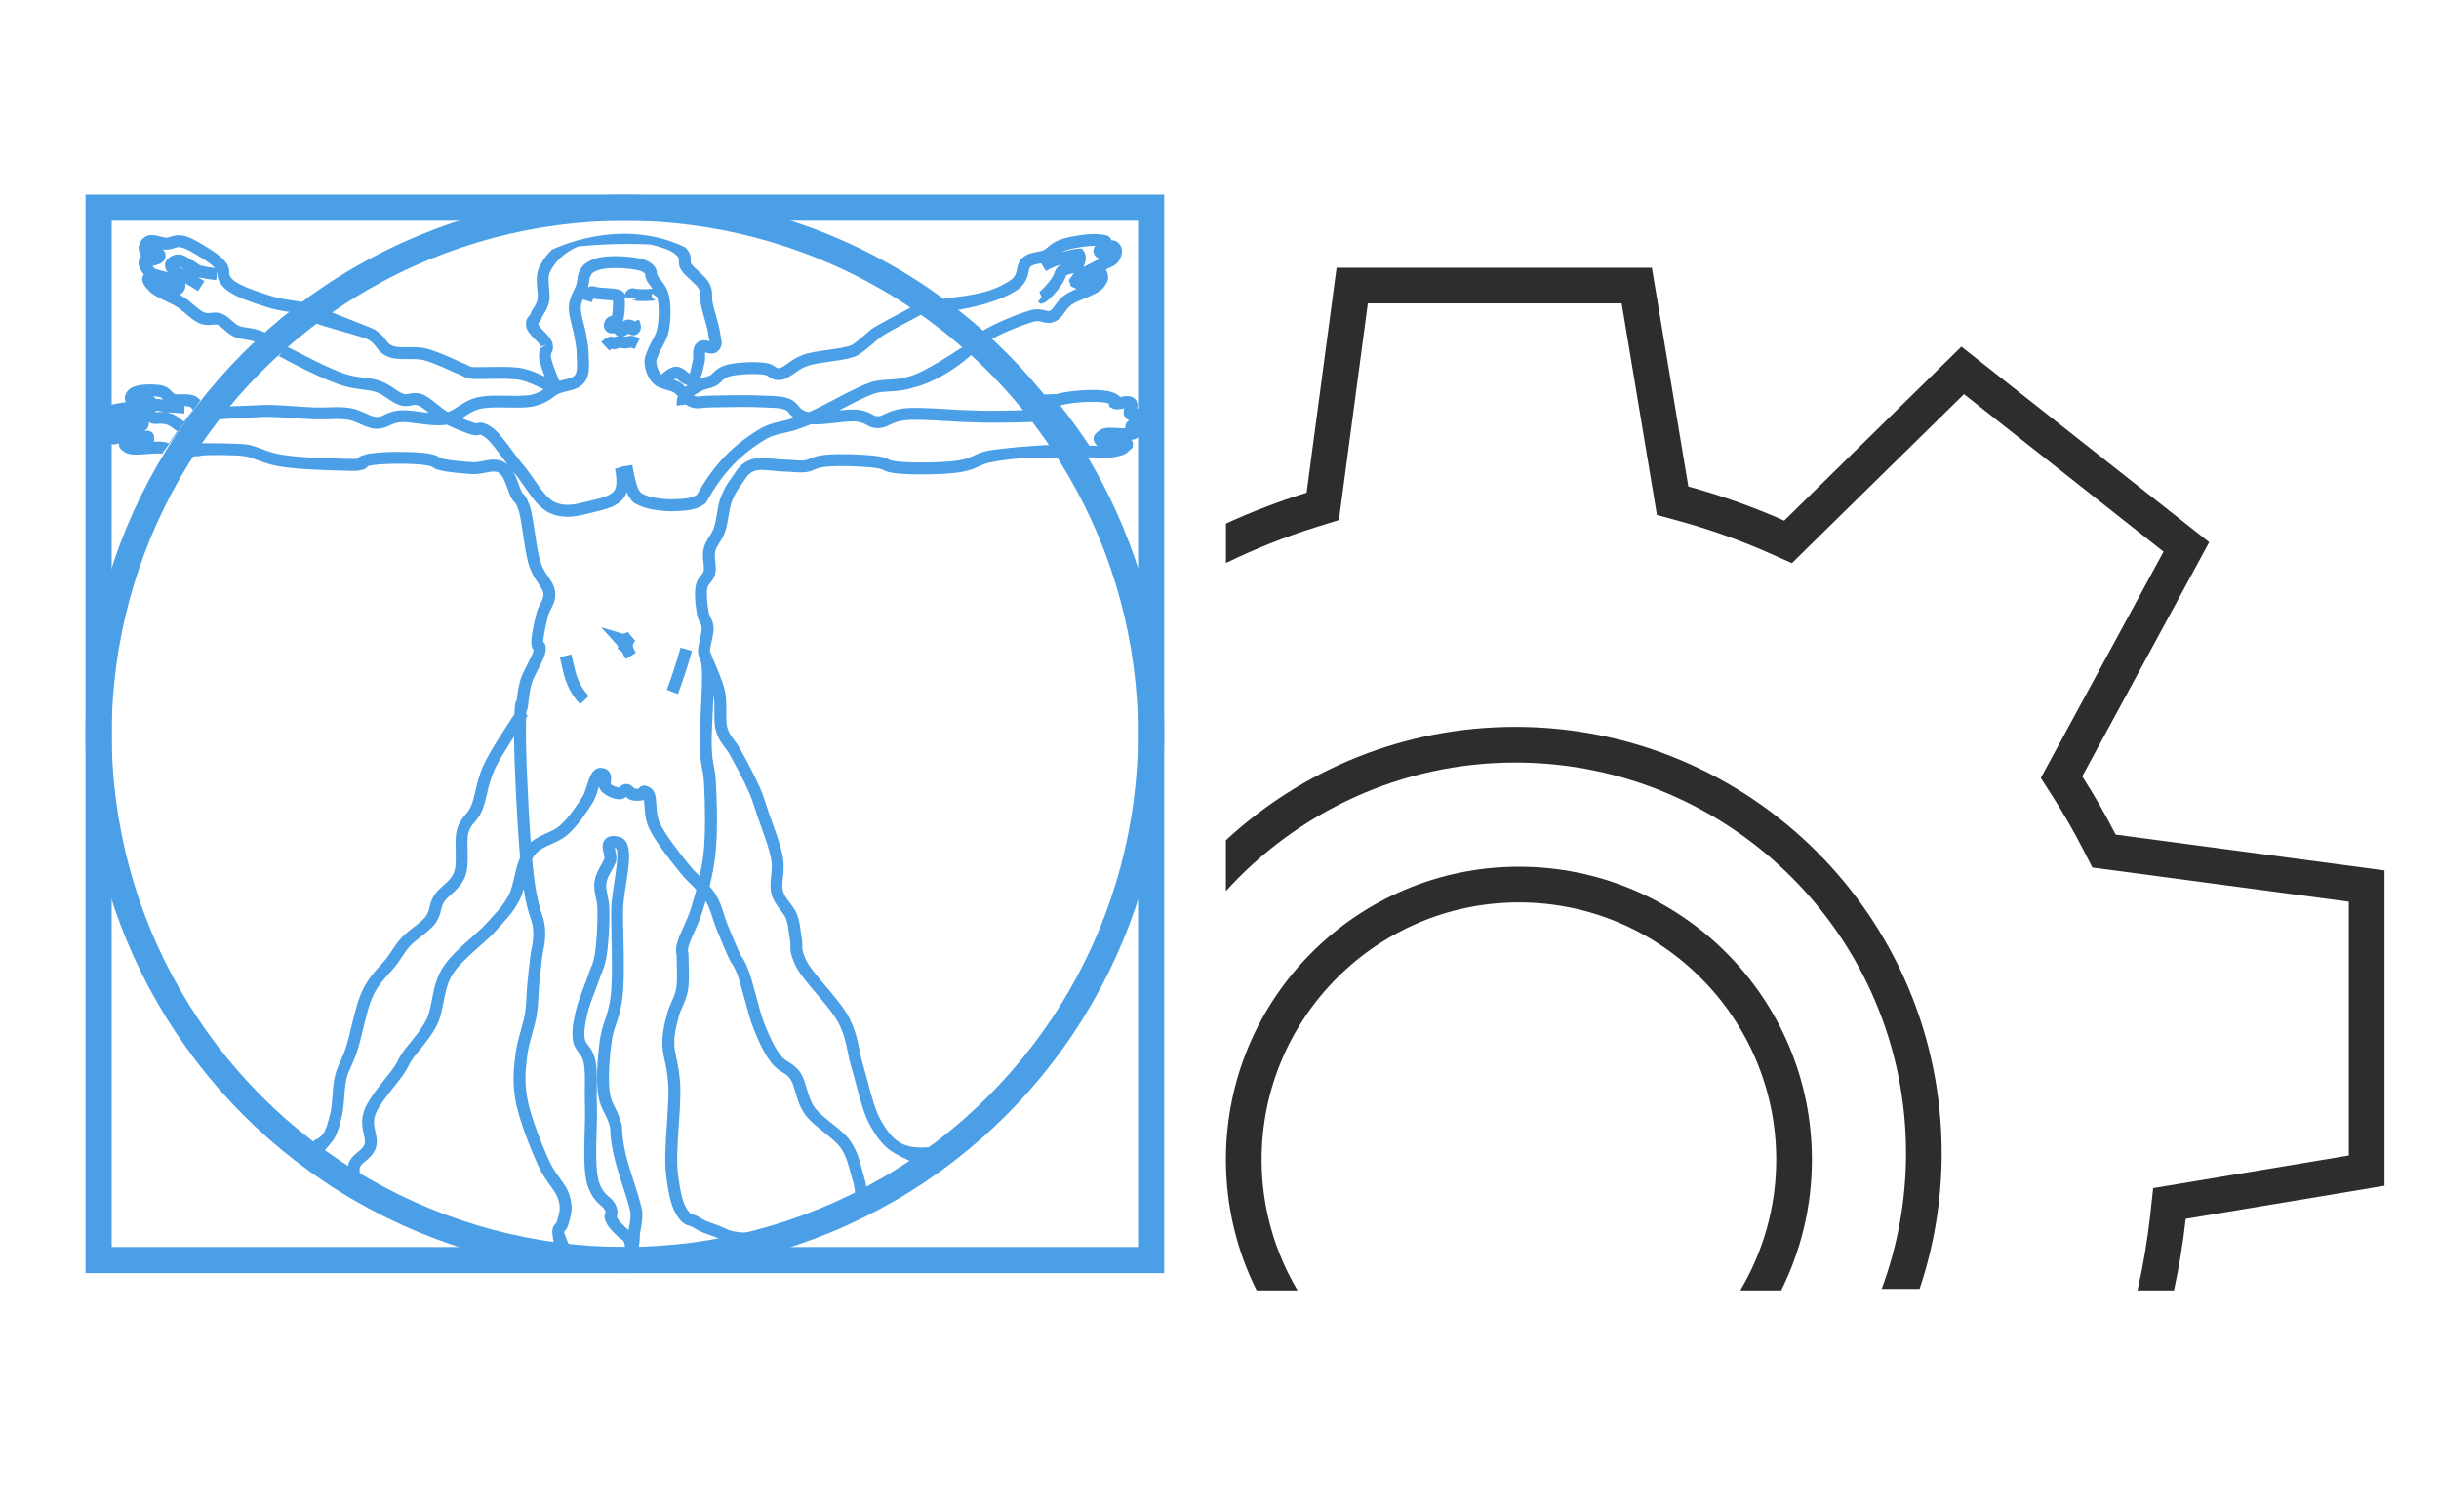 <?xml version="1.0" encoding="utf-8"?>
<!-- Generator: Adobe Illustrator 16.0.2, SVG Export Plug-In . SVG Version: 6.00 Build 0)  -->
<!DOCTYPE svg PUBLIC "-//W3C//DTD SVG 1.1//EN" "http://www.w3.org/Graphics/SVG/1.1/DTD/svg11.dtd">
<svg version="1.1" id="Layer_1" xmlns="http://www.w3.org/2000/svg" xmlns:xlink="http://www.w3.org/1999/xlink" x="0px" y="0px"
	 width="205.083px" height="127.18px" viewBox="0 0 205.083 127.18" enable-background="new 0 0 205.083 127.18"
	 xml:space="preserve">
<g>
	<path fill="#4B9FE7" d="M92.074,21.491c0.103,0.138,0.251,0.227,0.419,0.25c0.022,0.003,0.044,0.005,0.066,0.006
		c-0.241,0.097-0.484,0.196-0.688,0.313c-0.146,0.085-0.325,0.173-0.507,0.263c-0.095,0.046-0.187,0.091-0.276,0.137
		c0.226-0.406,0.273-0.938,0.104-1.245l-0.207-0.309h-0.297c-0.246,0-1.065,0.188-1.335,0.259c-0.03,0.008-0.061,0.016-0.091,0.023
		c0.055-0.026,0.116-0.053,0.186-0.08c0.607-0.229,1.989-0.451,2.651-0.433c-0.069,0.083-0.125,0.182-0.148,0.305
		C91.917,21.157,91.96,21.338,92.074,21.491z M89.271,22.228c-0.268,0.133-0.512,0.354-0.617,0.738
		c-0.131,0.483-1.041,1.445-1.259,1.58l0.188,0.449l-0.309,0.394l0.239,0.166l0.255-0.085c0.428-0.142,1.642-1.474,1.85-2.24
		c0.03-0.109,0.18-0.156,0.525-0.227c0.054-0.011,0.109-0.022,0.164-0.035c-0.079,0.081-0.144,0.168-0.188,0.264l-0.248,0.314
		l0.178,0.538l0.348,0.157c0.045,0.021,0.09,0.04,0.135,0.052c-0.398,0.169-0.785,0.348-1.06,0.553
		c-0.365,0.273-0.589,0.588-0.768,0.842c-0.175,0.247-0.28,0.391-0.422,0.447c-0.103,0.042-0.16,0.034-0.376-0.024
		c-0.259-0.067-0.615-0.16-1.174-0.045c-1.317,0.375-3.377,1.25-4.482,1.978c-0.754-0.653-1.524-1.287-2.319-1.892
		c1.677-0.223,4.257-0.792,5.766-1.881c0.619-0.542,0.73-1.096,0.805-1.462c0.048-0.236,0.071-0.326,0.143-0.386
		c0.184-0.158,0.446-0.205,0.75-0.259c0.049-0.009,0.099-0.019,0.148-0.027l0.405,0.662c0,0,0.322-0.198,0.589-0.313
		C88.731,22.406,89.001,22.311,89.271,22.228z M94.647,35.13c0.09,0.104,0.193,0.169,0.302,0.209
		c-0.121,0.071-0.226,0.174-0.288,0.331c-0.046,0.116-0.062,0.228-0.045,0.338c-0.002,0-0.004,0-0.007,0.001
		c-0.13,0.017-0.343,0-0.573-0.015c-0.661-0.04-1.282-0.08-1.642,0.235l-0.115,0.098c-0.127,0.104-0.302,0.248-0.326,0.504
		c-0.026,0.269,0.126,0.451,0.288,0.646c0.005,0.006,0.01,0.013,0.015,0.019c-0.084-0.002-0.169-0.005-0.251-0.009
		c-0.141-0.004-0.278-0.008-0.413-0.012c-0.763-1.162-1.576-2.286-2.437-3.372c0.021-0.006,0.034-0.014,0.056-0.021
		c1.064-0.312,3.42-0.393,4.017-0.145l0.048,0.271l0.275,0.139c0.271,0.135,0.581,0.074,0.879,0.014
		c0.032-0.006,0.069-0.014,0.107-0.021C94.464,34.553,94.412,34.855,94.647,35.13z M61.25,105.181l3.604-1.028
		c-0.268-0.019-1.284-0.537-1.612-0.521c-0.371,0.017-0.755,0.034-1.02,0l-0.151-0.021c-0.466-0.063-0.641-0.085-1.148-0.335
		c-0.274-0.134-0.584-0.243-0.897-0.354c-0.397-0.14-0.809-0.283-1.095-0.479c-0.296-0.202-0.513-0.265-0.671-0.31
		c-0.155-0.044-0.214-0.061-0.411-0.325c-0.411-0.554-0.635-1.395-0.856-3.216c-0.116-0.957-0.013-2.524,0.087-4.041
		c0.084-1.277,0.165-2.483,0.116-3.334c-0.057-1.007-0.206-1.701-0.325-2.259c-0.102-0.474-0.182-0.848-0.175-1.258
		c0.012-0.831,0.157-1.375,0.324-2.005l0.061-0.229c0.076-0.292,0.193-0.557,0.317-0.837c0.171-0.388,0.348-0.788,0.442-1.301
		c0.118-0.646,0.091-1.52,0.07-2.221c-0.007-0.24-0.014-0.453-0.012-0.617c0.002-0.305-0.026-0.438-0.058-0.541
		c0-0.015,0.003-0.078,0.049-0.32c0.054-0.286,0.244-0.704,0.463-1.188c0.242-0.533,0.517-1.14,0.723-1.81
		c0.087-0.281,0.173-0.573,0.258-0.866c0.275,0.464,0.429,0.929,0.585,1.42c0.096,0.306,0.193,0.609,0.318,0.915l0.075,0.184
		c0.332,0.811,0.708,1.729,0.988,2.317c0.144,0.302,0.223,0.412,0.3,0.521c0.077,0.106,0.149,0.209,0.364,0.732
		c0.179,0.436,0.391,1.225,0.615,2.061c0.262,0.978,0.533,1.986,0.812,2.667c0.505,1.231,0.911,2.09,1.498,2.827
		c0.311,0.387,0.619,0.581,0.892,0.752c0.258,0.162,0.462,0.29,0.67,0.575c0.187,0.261,0.297,0.645,0.425,1.089
		c0.164,0.57,0.351,1.22,0.769,1.83c0.388,0.565,1.02,1.07,1.632,1.559c0.564,0.45,1.147,0.915,1.44,1.362
		c0.458,0.695,0.647,1.435,0.815,2.087c0.06,0.229,0.115,0.442,0.176,0.639c0.095,0.301,0.136,0.56,0.174,0.788
		c0.027,0.164,0.241,1.77,0.283,1.931l0.92-0.473c-0.011-0.06-0.207-1.553-0.217-1.62c-0.044-0.269-0.095-0.571-0.205-0.925
		c-0.057-0.181-0.107-0.379-0.162-0.59c-0.178-0.69-0.399-1.552-0.948-2.387c-0.38-0.579-1.027-1.097-1.653-1.596
		c-0.554-0.44-1.127-0.897-1.43-1.341c-0.326-0.479-0.482-1.02-0.633-1.542c-0.147-0.512-0.286-0.995-0.575-1.396
		c-0.322-0.444-0.655-0.652-0.948-0.838c-0.235-0.146-0.438-0.274-0.642-0.528c-0.513-0.644-0.885-1.435-1.354-2.582
		c-0.255-0.621-0.518-1.601-0.771-2.547c-0.232-0.867-0.452-1.688-0.655-2.183c-0.241-0.585-0.35-0.756-0.476-0.934
		c-0.055-0.076-0.11-0.155-0.211-0.368c-0.268-0.563-0.638-1.469-0.965-2.269l-0.075-0.183c-0.115-0.279-0.202-0.559-0.291-0.837
		c-0.174-0.552-0.354-1.122-0.722-1.715c-0.143-0.229-0.31-0.435-0.485-0.632c0.201-0.817,0.374-1.68,0.481-2.6
		c0.253-2.163,0.088-5.451,0.052-6.089c-0.042-0.751-0.111-1.094-0.178-1.425c-0.068-0.339-0.132-0.659-0.172-1.474
		c-0.037-0.736,0.026-2.003,0.086-3.229c0.021-0.437,0.042-0.864,0.059-1.272c0.074,0.423,0.08,0.896,0.076,1.364
		c-0.005,0.626-0.011,1.219,0.153,1.736c0.19,0.598,0.444,0.934,0.69,1.259c0.147,0.195,0.307,0.405,0.476,0.709
		c0.527,0.947,1.212,2.242,1.555,3.032c0.266,0.614,0.354,0.892,0.517,1.396l0.218,0.666c0.084,0.25,0.191,0.548,0.308,0.869
		c0.335,0.931,0.753,2.087,0.874,2.876c0.074,0.483,0.025,0.92-0.021,1.343c-0.054,0.48-0.108,0.979,0.032,1.492
		c0.151,0.552,0.471,0.973,0.752,1.344c0.193,0.254,0.375,0.493,0.464,0.728c0.148,0.395,0.198,0.781,0.25,1.191
		c0.028,0.228,0.058,0.453,0.103,0.681c0.03,0.155,0.026,0.255,0.021,0.381c-0.014,0.383,0.006,0.743,0.387,1.603
		c0.297,0.667,1.021,1.521,1.787,2.428c0.758,0.894,1.541,1.818,1.899,2.544c0.452,0.913,0.594,1.615,0.743,2.359
		c0.092,0.453,0.187,0.925,0.353,1.469c0.125,0.406,0.247,0.868,0.374,1.347c0.333,1.253,0.678,2.55,1.172,3.41
		c0.64,1.112,1.197,1.856,2.149,2.367c0.554,0.298,2.245,1.171,2.841,1.204l1.701-1.262c-0.013,0.006-1.083-0.749-1.096-0.742
		c-0.228,0.112-0.425,0.212-0.703,0.235c-0.656,0.058-1.585,0.053-2.271-0.316c-0.663-0.355-1.106-0.856-1.755-1.984
		c-0.429-0.746-0.771-2.033-1.072-3.169c-0.13-0.491-0.257-0.965-0.384-1.382c-0.152-0.498-0.242-0.943-0.329-1.375
		c-0.156-0.773-0.317-1.574-0.827-2.604c-0.413-0.835-1.236-1.808-2.032-2.747c-0.688-0.812-1.398-1.65-1.637-2.188
		c-0.317-0.715-0.31-0.92-0.301-1.158c0.005-0.152,0.013-0.342-0.041-0.61c-0.039-0.204-0.065-0.408-0.091-0.613
		c-0.058-0.449-0.116-0.914-0.307-1.42c-0.141-0.368-0.375-0.679-0.603-0.979c-0.249-0.328-0.484-0.639-0.584-1.003
		c-0.091-0.329-0.05-0.695-0.004-1.118c0.052-0.464,0.109-0.988,0.016-1.604c-0.136-0.887-0.572-2.095-0.922-3.063
		c-0.113-0.313-0.218-0.604-0.3-0.848l-0.214-0.654c-0.166-0.517-0.267-0.828-0.551-1.487c-0.357-0.822-1.061-2.151-1.599-3.119
		c-0.199-0.36-0.387-0.608-0.552-0.827c-0.23-0.306-0.396-0.525-0.535-0.958c-0.115-0.366-0.111-0.881-0.106-1.425
		c0.005-0.579,0.01-1.179-0.12-1.748c-0.189-0.833-0.774-2.165-1.064-2.799c-0.052-0.229-0.113-0.374-0.192-0.471
		c0.003-0.001,0.004-0.005,0.005-0.012c-0.01-0.198,0.064-0.53,0.137-0.852c0.095-0.421,0.193-0.855,0.16-1.219
		c-0.034-0.39-0.15-0.619-0.244-0.803c-0.07-0.137-0.125-0.245-0.162-0.446c-0.129-0.697-0.207-1.624-0.106-2.044
		c0.044-0.184,0.116-0.268,0.234-0.406c0.142-0.167,0.319-0.374,0.413-0.733c0.09-0.343,0.051-0.713,0.013-1.071
		c-0.032-0.3-0.064-0.61-0.01-0.842c0.058-0.245,0.194-0.461,0.352-0.712c0.164-0.26,0.349-0.556,0.485-0.938
		c0.136-0.387,0.215-0.862,0.291-1.322c0.071-0.43,0.144-0.873,0.255-1.171c0.234-0.625,0.449-0.972,0.785-1.431
		c0.083-0.112,0.159-0.227,0.234-0.342c0.246-0.373,0.441-0.667,0.86-0.846c0.382-0.163,1.124-0.084,1.72-0.023
		c0.307,0.031,0.594,0.06,0.829,0.063c0.283,0.004,0.518,0.022,0.732,0.04c0.354,0.028,0.689,0.054,1.086,0.007
		c0.317-0.038,0.519-0.123,0.714-0.205c0.215-0.091,0.438-0.186,0.938-0.246c0.942-0.115,3.249-0.039,4.222,0.1
		c0.398,0.057,0.498,0.106,0.613,0.165c0.226,0.114,0.45,0.208,1.101,0.287c1.223,0.146,4.14,0.122,5.447-0.104
		c0.775-0.134,1.176-0.32,1.528-0.485c0.267-0.125,0.497-0.233,0.896-0.32c0.904-0.196,2.496-0.392,3.541-0.389
		c0.241,0.002,2.544-0.064,2.779-0.028l-0.759-1.066c-1.142-0.015-4.828,0.298-5.77,0.504c-0.508,0.11-0.813,0.253-1.107,0.391
		c-0.323,0.151-0.63,0.295-1.273,0.405c-1.212,0.21-4.023,0.234-5.157,0.097c-0.527-0.063-0.646-0.123-0.77-0.186
		c-0.205-0.104-0.404-0.189-0.924-0.264c-1.073-0.152-3.439-0.228-4.483-0.102c-0.64,0.078-0.954,0.21-1.206,0.317
		c-0.16,0.067-0.267,0.111-0.444,0.133c-0.297,0.037-0.558,0.016-0.888-0.011c-0.233-0.02-0.488-0.039-0.797-0.044
		c-0.211-0.003-0.468-0.029-0.741-0.058c-0.749-0.077-1.598-0.164-2.214,0.098c-0.697,0.298-1.019,0.785-1.303,1.216
		c-0.067,0.101-0.133,0.201-0.206,0.301c-0.382,0.521-0.642,0.941-0.916,1.672c-0.146,0.389-0.227,0.882-0.306,1.358
		c-0.069,0.417-0.14,0.849-0.247,1.151c-0.099,0.279-0.24,0.503-0.389,0.74c-0.188,0.298-0.382,0.607-0.479,1.015
		c-0.093,0.398-0.049,0.813-0.011,1.177c0.028,0.269,0.058,0.546,0.014,0.712c-0.036,0.139-0.1,0.214-0.206,0.338
		c-0.146,0.171-0.347,0.406-0.447,0.824c-0.197,0.821,0.065,2.293,0.095,2.458c0.063,0.344,0.169,0.551,0.254,0.718
		c0.076,0.148,0.122,0.238,0.139,0.438c0.019,0.208-0.065,0.582-0.14,0.911c-0.087,0.387-0.178,0.787-0.161,1.122
		c0.009,0.176,0.045,0.343,0.149,0.494l-0.031,0.015c0.002,0.004,0.05,0.106,0.118,0.252c0.019,0.104,0.041,0.253,0.065,0.472
		c0.078,0.688,0.005,2.167-0.065,3.597c-0.064,1.307-0.125,2.541-0.086,3.326c0.044,0.89,0.119,1.262,0.191,1.622
		c0.063,0.311,0.122,0.604,0.16,1.284c0.096,1.72,0.141,4.303-0.048,5.919c-0.076,0.646-0.191,1.262-0.322,1.858
		c-0.296-0.29-0.598-0.593-0.891-0.963l-0.127-0.159c-0.767-0.963-1.925-2.418-2.358-3.405c-0.201-0.461-0.234-0.998-0.264-1.473
		c-0.039-0.626-0.075-1.218-0.561-1.472c-0.147-0.077-0.45-0.238-0.744-0.072c-0.067,0.039-0.143,0.101-0.198,0.198
		c-0.145,0.009-0.292-0.012-0.379-0.067c-0.107-0.118-0.287-0.315-0.602-0.342c-0.314-0.011-0.525,0.167-0.642,0.3
		c-0.001,0-0.002,0-0.002,0c-0.169,0-0.569-0.159-0.703-0.28c-0.007-0.036,0.004-0.146,0.012-0.219
		c0.026-0.247,0.062-0.586-0.167-0.861c-0.097-0.117-0.278-0.263-0.597-0.289c-0.771-0.073-1.03,0.747-1.255,1.465
		c-0.117,0.371-0.238,0.755-0.405,1.011c-0.519,0.794-1.107,1.694-1.869,2.38c-0.291,0.263-0.683,0.439-1.098,0.627
		c-0.438,0.197-0.918,0.419-1.346,0.771c-0.269-3.633-0.466-8.539-0.4-10.238c0.003-0.084,0.006-0.146,0.009-0.221
		c0.078-0.116,0.127-0.188,0.13-0.193L44.253,60.1c0.004-0.104,0.009-0.204,0.012-0.283c0.052-0.076,0.093-0.18,0.113-0.319
		c0.022-0.148,0.041-0.312,0.061-0.486c0.053-0.465,0.112-0.992,0.274-1.547c0.091-0.313,0.316-0.749,0.535-1.171
		c0.339-0.657,0.631-1.225,0.637-1.666c0.002-0.189,0.005-0.475-0.208-0.66c0.001-0.263,0.081-0.846,0.394-2.13
		c0.054-0.222,0.152-0.413,0.256-0.616c0.188-0.368,0.402-0.785,0.357-1.392c-0.04-0.531-0.301-0.913-0.577-1.317
		c-0.232-0.339-0.473-0.691-0.65-1.209c-0.192-0.563-0.335-1.526-0.474-2.457c-0.145-0.973-0.282-1.892-0.482-2.415
		c-0.228-0.594-0.327-0.744-0.509-0.893c-0.02-0.017-0.046-0.038-0.125-0.176c-0.085-0.15-0.16-0.369-0.245-0.609
		c-0.127-0.357-0.276-0.757-0.484-1.114c0.039,0.047,0.079,0.102,0.117,0.146c0.281,0.326,0.549,0.715,0.834,1.127
		c0.632,0.916,1.287,1.862,2.197,2.258c0.489,0.212,0.967,0.288,1.423,0.288c0.641,0,1.239-0.149,1.762-0.279l0.454-0.11
		c1.001-0.233,2.037-0.475,2.58-1.277c0.084-0.125,0.142-0.27,0.19-0.419c0.059,0.147,0.119,0.285,0.184,0.386
		c0.302,0.47,0.377,0.534,0.889,0.757l0.122,0.053c0.623,0.274,1.758,0.424,2.585,0.424c0.093,0,0.182-0.002,0.266-0.007
		l0.115-0.005c0.821-0.035,1.67-0.07,2.413-0.617l0.141-0.16c1.356-2.451,2.895-4.056,5.115-5.351
		c0.491-0.247,0.912-0.34,1.398-0.448c0.395-0.087,0.841-0.186,1.339-0.375c0.31-0.104,0.613-0.223,0.913-0.349
		c0.607,0.038,1.354-0.044,2.085-0.127c0.685-0.078,1.392-0.158,1.775-0.104c0.438,0.062,0.629,0.168,0.831,0.281
		c0.228,0.126,0.485,0.271,0.937,0.274c0.41-0.002,0.721-0.138,1.003-0.276c0.284-0.139,0.605-0.296,1.219-0.379
		c0.816-0.107,2.329-0.017,3.666,0.064c0.676,0.041,1.313,0.08,1.812,0.09c0.479,0.01,0.909,0.023,1.301,0.038
		c0.854,0.028,3.841-0.038,4.508-0.077l-0.693-0.981c-0.438,0.002-3.225,0.077-3.78,0.059c-0.396-0.015-0.829-0.028-1.313-0.039
		c-0.488-0.01-1.111-0.048-1.772-0.088c-1.38-0.083-2.945-0.18-3.859-0.059c-0.773,0.104-1.208,0.316-1.525,0.472
		c-0.246,0.121-0.365,0.175-0.545,0.175c-0.003,0-0.006,0-0.01,0c-0.196-0.001-0.278-0.047-0.458-0.147
		c-0.234-0.131-0.557-0.311-1.179-0.397c-0.428-0.061-1.008-0.011-1.635,0.058c0.026-0.014,0.053-0.028,0.079-0.042
		c0.956-0.509,1.944-1.035,2.933-1.394c0.392-0.119,0.775-0.142,1.22-0.166c0.537-0.03,1.145-0.064,1.852-0.275
		c2.985-0.699,5.434-3.127,5.185-2.965l-0.792-0.542c-1.046,0.66-3.421,2.252-4.652,2.542c-0.623,0.185-1.146,0.214-1.65,0.243
		c-0.467,0.025-0.948,0.053-1.479,0.215c-1.08,0.392-2.101,0.935-3.087,1.459c-0.69,0.367-1.398,0.738-2.127,1.061
		c-0.056-0.01-0.127-0.012-0.173-0.025c-0.417-0.128-0.537-0.277-0.702-0.484c-0.159-0.198-0.357-0.445-0.766-0.604
		c-0.568-0.221-1.093-0.236-1.757-0.256c-0.209-0.007-0.439-0.015-0.698-0.027c-0.762-0.042-2.007-0.024-3.007-0.012
		c-1.027,0.014-1.607,0.025-1.979,0.072c-0.285,0.035-0.371,0.046-0.563-0.027c-0.015-0.006-0.028-0.023-0.043-0.031
		c0.17-0.118,0.393-0.254,0.694-0.411c0.158-0.083,0.312-0.123,0.49-0.168c0.195-0.051,0.417-0.108,0.656-0.229
		c0.225-0.115,0.366-0.258,0.49-0.384c0.152-0.154,0.272-0.276,0.598-0.391c0.599-0.208,2.179-0.277,2.921-0.178
		c0.24,0.032,0.331,0.096,0.457,0.184c0.188,0.131,0.439,0.31,0.952,0.271c0.461-0.037,0.816-0.291,1.191-0.56
		c0.315-0.225,0.642-0.458,1.09-0.62c0.441-0.16,1.181-0.264,1.896-0.363c0.917-0.13,1.783-0.25,2.36-0.539
		c0.619-0.402,1.182-0.899,1.726-1.379c0.56-0.495,3.12-1.733,3.704-2.108l-0.93-0.587c-0.503,0.362-2.982,1.542-3.438,1.945
		c-0.541,0.478-1.052,0.929-1.557,1.261c-0.382,0.188-1.245,0.309-2.007,0.416c-0.766,0.106-1.558,0.219-2.097,0.414
		c-0.577,0.208-0.995,0.507-1.331,0.747c-0.282,0.201-0.505,0.36-0.689,0.375c-0.151,0.013-0.168,0-0.3-0.093
		c-0.165-0.115-0.415-0.29-0.896-0.355c-0.795-0.108-2.565-0.061-3.383,0.225c-0.546,0.19-0.798,0.447-0.982,0.634
		c-0.099,0.101-0.154,0.154-0.23,0.193c-0.142,0.072-0.286,0.11-0.454,0.153c-0.129,0.034-0.272,0.078-0.422,0.133
		c0.161-0.291,0.241-0.631,0.298-0.919c0.024-0.122,0.046-0.237,0.075-0.335c0.076-0.26,0.07-0.518,0.065-0.723
		c-0.002-0.072-0.004-0.171-0.005-0.232c0.04,0.008,0.085,0.019,0.12,0.027c0.258,0.062,0.69,0.164,1.015-0.182
		c0.356-0.38,0.271-0.779,0.204-1.101c-0.024-0.112-0.052-0.245-0.072-0.407c-0.046-0.38-0.204-0.939-0.356-1.48
		c-0.109-0.387-0.216-0.764-0.27-1.039c-0.045-0.23-0.043-0.4-0.043-0.553c0-0.272,0.001-0.583-0.202-1.014
		c-0.187-0.396-0.563-0.738-0.925-1.069c-0.246-0.224-0.5-0.456-0.628-0.649c-0.046-0.07-0.045-0.09-0.039-0.221
		c0.018-0.343-0.013-0.693-0.472-1.154c-5.523-2.674-11.209,0.21-11.209,0.21c-0.393,0.372-0.702,0.779-1.006,1.339
		c-0.349,0.64-0.276,1.393-0.218,1.997c0.029,0.304,0.057,0.591,0.025,0.782c-0.055,0.322-0.21,0.572-0.348,0.793
		c-0.116,0.186-0.225,0.359-0.298,0.575c-0.133,0.134-0.381,0.381-0.324,0.908c0.046,0.421,0.393,0.771,0.76,1.142
		c0.174,0.175,0.465,0.469,0.497,0.589l0.483-0.128l-0.491,0.243c-0.104,0.204-0.2,0.444-0.144,0.918
		c0.039,0.334,0.243,0.924,0.468,1.504c-0.551-0.266-1.185-0.531-1.754-0.665c-0.765-0.181-1.951-0.155-2.997-0.139
		c-0.587,0.013-1.314,0.025-1.473-0.021c-0.142-0.059-0.177-0.078-0.213-0.1c-0.115-0.07-0.234-0.135-0.793-0.354
		c-0.072-0.035-1.779-0.854-2.759-1.087c-0.484-0.115-1.002-0.113-1.5-0.106c-0.525,0.007-1.016,0.01-1.331-0.128
		c-0.275-0.121-0.366-0.24-0.531-0.459c-0.18-0.236-0.404-0.532-0.889-0.858c-0.324-0.219-3.317-1.306-3.807-1.563l-1.469,0.906
		c0.677,0.329,4.32,1.22,4.717,1.486c0.347,0.232,0.494,0.427,0.65,0.633c0.194,0.256,0.414,0.545,0.928,0.771
		c0.511,0.224,1.137,0.219,1.741,0.212c0.441-0.005,0.894-0.008,1.259,0.079c0.875,0.208,2.541,1.008,2.59,1.03
		c0.555,0.219,0.625,0.262,0.67,0.291c0.061,0.037,0.116,0.073,0.354,0.172c0.295,0.121,0.815,0.118,1.873,0.097
		c0.938-0.017,2.105-0.04,2.749,0.112c0.608,0.144,1.335,0.477,1.901,0.767c-0.228,0.153-0.495,0.301-0.97,0.432
		c-0.471,0.129-1.295,0.116-2.098,0.102c-0.912-0.016-1.85-0.03-2.544,0.145c-0.699,0.177-1.156,0.479-1.56,0.746
		c-0.292,0.192-0.557,0.362-0.888,0.474c-0.014-0.007-0.029-0.014-0.042-0.021c-0.294-0.16-0.601-0.412-0.898-0.656
		c-0.436-0.357-0.848-0.695-1.295-0.833c-0.458-0.143-0.781-0.073-1.019-0.023c-0.176,0.038-0.283,0.062-0.456,0.017
		c-0.22-0.058-0.495-0.242-0.785-0.438c-0.34-0.229-0.725-0.489-1.173-0.649c-0.458-0.164-0.893-0.219-1.353-0.274
		c-0.41-0.05-0.834-0.103-1.34-0.238c-1.53-0.41-4.489-2.07-5.347-2.462l-0.452,0.841c0.002,0.001-0.371-0.122-0.369-0.121
		c0.943,0.48,4.093,2.221,5.911,2.706c0.573,0.153,1.053,0.212,1.476,0.266c0.421,0.052,0.785,0.097,1.137,0.223
		c0.33,0.119,0.646,0.333,0.952,0.539c0.364,0.245,0.707,0.477,1.095,0.577c0.402,0.104,0.699,0.04,0.915-0.007
		c0.189-0.041,0.304-0.066,0.511,0c0.255,0.079,0.597,0.355,0.93,0.629c-0.25-0.026-0.505-0.058-0.759-0.091
		c-0.662-0.087-1.288-0.168-1.781-0.112c-0.567,0.066-0.915,0.232-1.194,0.365c-0.243,0.116-0.375,0.19-0.64,0.182
		c-0.286-0.005-0.601-0.146-0.965-0.311c-0.368-0.166-0.785-0.354-1.264-0.434c-0.586-0.1-1.16-0.083-1.767-0.064
		c-0.379,0.011-0.79,0.021-1.252,0.008c-0.441-0.015-0.938-0.049-1.463-0.086c-0.898-0.063-1.918-0.135-2.869-0.115
		c-0.094,0.002-3.124,0.127-3.222,0.133l-1.001,1.124c0.463-0.075,3.847-0.249,4.244-0.257c0.908-0.017,1.901,0.051,2.777,0.113
		c0.538,0.038,1.048,0.074,1.501,0.088c0.484,0.014,0.914,0.003,1.312-0.008c0.582-0.018,1.083-0.031,1.573,0.052
		c0.352,0.059,0.691,0.211,1.019,0.358c0.426,0.19,0.866,0.389,1.358,0.397c0.468-0.015,0.806-0.146,1.088-0.28
		c0.245-0.116,0.477-0.228,0.878-0.273c0.371-0.044,0.937,0.031,1.535,0.11c0.824,0.109,1.674,0.221,2.38,0.088
		c0.736,0.359,1.578,0.687,2.093,0.836c0.363,0.105,0.57,0.063,0.731,0.007c0.008,0.001,0.083,0.016,0.311,0.146
		c0.412,0.236,1.021,1.062,1.56,1.789c0.159,0.215,0.318,0.431,0.478,0.638c-0.091-0.085-0.177-0.177-0.286-0.239
		c-0.614-0.356-1.247-0.23-1.805-0.119c-0.292,0.058-0.568,0.11-0.825,0.102c-0.782-0.036-1.917-0.142-2.565-0.289
		c-0.184-0.042-0.22-0.065-0.279-0.107c-0.19-0.132-0.389-0.242-1.054-0.348c-1.011-0.16-4.201-0.208-5.232,0.116
		c-0.261,0.082-0.528,0.166-0.671,0.347c-0.178,0.019-0.423,0.013-0.875-0.001l-0.644-0.019c-0.563-0.012-3.445-0.085-4.875-0.342
		c-0.651-0.117-1.14-0.298-1.612-0.474c-0.436-0.162-0.847-0.314-1.309-0.382c-0.551-0.079-3.631-0.107-4.105-0.088l-0.825,1.133
		c0.016-0.015,1.022-0.05,1.033-0.064c0.026-0.01,0.064-0.019,0.123-0.029c0.437-0.081,2.815-0.078,3.63,0.04
		c0.356,0.051,0.702,0.179,1.103,0.328c0.49,0.182,1.044,0.387,1.783,0.521c1.504,0.27,4.455,0.345,5.03,0.356l0.635,0.019
		c0.693,0.021,1.043,0.031,1.43-0.092c0.194-0.062,0.328-0.156,0.399-0.283c0.016-0.006,0.032-0.011,0.049-0.017
		c0.749-0.234,3.689-0.254,4.776-0.083c0.491,0.078,0.569,0.132,0.638,0.182c0.14,0.097,0.284,0.185,0.63,0.263
		c0.71,0.161,1.888,0.272,2.74,0.313c0.378,0.017,0.746-0.056,1.067-0.12c0.508-0.101,0.833-0.155,1.106,0.004
		c0.34,0.197,0.566,0.835,0.749,1.347c0.103,0.289,0.199,0.561,0.319,0.771c0.158,0.275,0.26,0.371,0.357,0.447
		c0.013,0.019,0.066,0.104,0.211,0.483c0.162,0.42,0.296,1.327,0.427,2.204c0.145,0.975,0.295,1.982,0.517,2.632
		c0.221,0.647,0.526,1.093,0.771,1.451c0.246,0.359,0.386,0.575,0.405,0.826c0.024,0.327-0.091,0.552-0.25,0.861
		c-0.12,0.233-0.256,0.499-0.338,0.834c-0.335,1.374-0.458,2.144-0.412,2.573c0.018,0.17,0.056,0.357,0.191,0.499
		c-0.045,0.244-0.327,0.791-0.519,1.163c-0.24,0.464-0.488,0.944-0.606,1.349c-0.18,0.624-0.249,1.208-0.303,1.682
		c-0.129,0.129-0.163,0.441-0.195,1.188c-0.631,0.942-2.103,3.183-2.604,4.297c-0.363,0.808-0.533,1.544-0.683,2.194
		c-0.113,0.49-0.211,0.913-0.367,1.256c-0.152,0.334-0.299,0.504-0.47,0.702c-0.223,0.258-0.477,0.55-0.674,1.148
		c-0.171,0.518-0.156,1.181-0.141,1.882c0.015,0.691,0.031,1.406-0.147,1.838c-0.198,0.478-0.565,0.804-0.92,1.118
		c-0.283,0.252-0.576,0.513-0.773,0.844c-0.222,0.37-0.297,0.684-0.362,0.96c-0.063,0.267-0.114,0.478-0.295,0.737
		c-0.206,0.297-0.64,0.634-1.06,0.959c-0.361,0.281-0.734,0.571-1.002,0.866c-0.356,0.395-0.555,0.695-0.765,1.015
		c-0.129,0.195-0.269,0.408-0.467,0.675c-0.161,0.215-0.35,0.422-0.552,0.643c-0.465,0.511-0.992,1.089-1.444,1.982
		c-0.418,0.824-0.729,2.111-1.003,3.25c-0.157,0.651-0.306,1.269-0.45,1.692c-0.18,0.532-0.333,0.864-0.467,1.157
		c-0.168,0.365-0.313,0.681-0.444,1.209c-0.127,0.507-0.17,1.107-0.213,1.689c-0.038,0.522-0.074,1.019-0.164,1.393
		c-0.172,0.71-0.35,1.443-0.657,1.833c-0.202,0.256-0.412,0.354-0.677,0.478c-0.013,0.006-0.403,0.557-0.416,0.563l0.861,0.677
		c0.209-0.125,0.807-0.833,1.016-1.097c0.443-0.562,0.638-1.366,0.844-2.219c0.11-0.454,0.15-1.015,0.19-1.556
		c0.039-0.539,0.08-1.096,0.186-1.519c0.109-0.438,0.23-0.702,0.383-1.035c0.145-0.313,0.309-0.672,0.506-1.253
		c0.159-0.468,0.313-1.104,0.475-1.78c0.262-1.084,0.558-2.313,0.923-3.032c0.392-0.771,0.849-1.273,1.292-1.761
		c0.225-0.247,0.435-0.479,0.614-0.719c0.212-0.284,0.362-0.513,0.5-0.723c0.204-0.312,0.366-0.557,0.67-0.893
		c0.209-0.229,0.547-0.494,0.875-0.748c0.479-0.372,0.974-0.758,1.267-1.178c0.29-0.416,0.374-0.768,0.447-1.078
		c0.056-0.234,0.104-0.438,0.248-0.678c0.119-0.199,0.333-0.389,0.58-0.608c0.398-0.354,0.894-0.794,1.18-1.483
		c0.259-0.625,0.241-1.447,0.223-2.242c-0.013-0.586-0.026-1.192,0.09-1.546c0.135-0.409,0.28-0.577,0.481-0.81
		c0.194-0.224,0.414-0.478,0.624-0.94c0.198-0.435,0.312-0.926,0.432-1.446c0.14-0.604,0.298-1.291,0.621-2.009
		c0.304-0.675,1.024-1.845,1.659-2.833c0.023,2.654,0.251,7.162,0.508,10.163c-0.209,0.503-0.348,1.06-0.474,1.61
		c-0.139,0.604-0.27,1.177-0.487,1.574c-0.413,0.758-0.71,1.086-1.25,1.683c-0.165,0.183-0.35,0.387-0.563,0.63
		c-0.324,0.37-0.809,0.799-1.322,1.254c-0.903,0.799-1.926,1.705-2.485,2.648c-0.505,0.852-0.68,1.769-0.834,2.576
		c-0.117,0.611-0.227,1.188-0.459,1.659c-0.354,0.716-0.898,1.382-1.378,1.97c-0.283,0.348-0.533,0.655-0.695,0.909
		c-0.246,0.382-0.274,0.457-0.311,0.543c-0.029,0.068-0.065,0.146-0.295,0.514c-0.152,0.243-0.45,0.617-0.765,1.015
		c-0.744,0.934-1.587,1.992-1.842,2.863c-0.222,0.75-0.088,1.362,0.019,1.854c0.075,0.341,0.134,0.61,0.06,0.828
		c-0.088,0.259-0.312,0.445-0.57,0.662c-0.305,0.255-0.651,0.544-0.788,1.01c-0.011,0.037-0.011,0.802-0.019,0.839l1.03,0.662
		c-0.052-0.188-0.088-1.094-0.052-1.22c0.051-0.173,0.245-0.335,0.47-0.523c0.311-0.259,0.697-0.582,0.875-1.105
		c0.165-0.482,0.066-0.932-0.029-1.364c-0.096-0.439-0.187-0.854-0.04-1.357c0.2-0.684,1.046-1.746,1.665-2.521
		c0.348-0.438,0.649-0.815,0.832-1.107c0.29-0.465,0.33-0.563,0.366-0.65c0.027-0.063,0.053-0.115,0.232-0.396
		c0.146-0.229,0.374-0.505,0.628-0.815c0.488-0.599,1.096-1.343,1.5-2.159c0.292-0.593,0.421-1.266,0.545-1.915
		c0.146-0.764,0.297-1.554,0.712-2.254c0.479-0.811,1.44-1.66,2.288-2.411c0.538-0.477,1.045-0.926,1.412-1.343
		c0.209-0.239,0.39-0.439,0.552-0.617c0.552-0.61,0.917-1.013,1.387-1.875c0.165-0.302,0.281-0.657,0.382-1.026
		c0.206,1.313,0.42,1.972,0.581,2.468c0.127,0.393,0.205,0.629,0.225,1.023c0.035,0.665-0.043,1.063-0.126,1.48
		c-0.046,0.233-0.092,0.468-0.122,0.738l-0.081,0.721c-0.06,0.521-0.119,1.041-0.169,1.59c-0.029,0.306-0.043,0.599-0.058,0.896
		c-0.023,0.479-0.047,0.976-0.14,1.576c-0.063,0.411-0.197,0.887-0.338,1.391c-0.189,0.678-0.384,1.376-0.464,2.08l-0.019,0.159
		c-0.129,1.119-0.241,2.085,0.022,3.635c0.291,1.718,1.396,4.4,1.94,5.58c0.326,0.705,0.681,1.195,0.994,1.628s0.56,0.773,0.68,1.2
		c0.187,0.656,0.104,0.959-0.012,1.377c-0.031,0.112-0.062,0.227-0.089,0.347c-0.038,0.167-0.066,0.192-0.111,0.235
		c-0.132,0.126-0.274,0.289-0.3,0.635c-0.031,0.396,0.277,1.959,0.448,2.357L48,105.986c-0.008-0.035-0.121-1.17-0.133-1.208
		c-0.037-0.117-0.101-0.271-0.172-0.438c-0.094-0.218-0.268-0.625-0.262-0.766c0.141-0.135,0.299-0.313,0.396-0.739
		c0.023-0.104,0.051-0.203,0.078-0.3c0.128-0.465,0.273-0.99,0.012-1.918c-0.168-0.599-0.491-1.044-0.833-1.517
		c-0.3-0.415-0.611-0.844-0.896-1.461c-0.61-1.321-1.609-3.831-1.862-5.327c-0.239-1.409-0.14-2.268-0.015-3.354l0.018-0.16
		c0.071-0.625,0.256-1.285,0.435-1.924c0.149-0.533,0.29-1.037,0.363-1.507c0.102-0.653,0.126-1.177,0.15-1.683
		c0.014-0.283,0.027-0.561,0.055-0.853c0.05-0.542,0.109-1.056,0.167-1.569l0.082-0.725c0.026-0.24,0.067-0.446,0.108-0.653
		c0.091-0.461,0.186-0.938,0.144-1.728c-0.028-0.526-0.136-0.859-0.273-1.28c-0.174-0.533-0.411-1.266-0.631-2.914
		c-0.062-0.459-0.123-1.051-0.182-1.714c0.062-0.121,0.126-0.238,0.203-0.335c0.366-0.462,0.887-0.697,1.439-0.946
		c0.467-0.211,0.949-0.429,1.355-0.795c0.858-0.772,1.511-1.772,2.036-2.576c0.243-0.371,0.391-0.842,0.522-1.258
		c0.021-0.066,0.044-0.141,0.069-0.216c0.025,0.141,0.081,0.282,0.193,0.408c0.352,0.394,0.997,0.669,1.509,0.692
		c0.25-0.005,0.428-0.1,0.565-0.205c0.091,0.093,0.217,0.197,0.398,0.255c0.428,0.137,1.011,0.027,1.07,0.017
		c0.012-0.003,0.027-0.006,0.045-0.012c0.017,0.143,0.028,0.316,0.037,0.463c0.033,0.528,0.073,1.188,0.346,1.811
		c0.485,1.108,1.645,2.565,2.492,3.629l0.126,0.158c0.384,0.484,0.782,0.871,1.133,1.213c0.096,0.094,0.176,0.179,0.266,0.268
		c-0.139,0.521-0.285,1.029-0.436,1.516c-0.188,0.609-0.448,1.185-0.678,1.69c-0.246,0.543-0.458,1.012-0.535,1.414
		c-0.079,0.417-0.085,0.561-0.03,0.764c0.01,0.036,0.023,0.085,0.021,0.276c-0.001,0.174,0.005,0.4,0.013,0.657
		c0.019,0.619,0.044,1.469-0.054,2.01c-0.073,0.396-0.219,0.728-0.373,1.076c-0.135,0.305-0.273,0.619-0.37,0.989l-0.059,0.225
		c-0.177,0.664-0.343,1.292-0.357,2.245c-0.008,0.525,0.087,0.969,0.197,1.482c0.118,0.552,0.252,1.177,0.305,2.105
		c0.044,0.789-0.033,1.966-0.116,3.212c-0.104,1.563-0.21,3.178-0.083,4.229c0.215,1.77,0.445,2.883,1.047,3.69
		c0.371,0.498,0.634,0.604,0.94,0.69c0.122,0.035,0.218,0.063,0.379,0.172c0.396,0.271,0.87,0.438,1.329,0.599
		c0.275,0.098,0.548,0.19,0.788,0.309c0.182,0.09,0.334,0.154,0.474,0.207c-0.718,0.144-1.444,0.265-2.176,0.367
		c-0.005-0.001-0.008-0.004-0.014-0.005c-0.589-0.141-1.395-0.142-2.153-0.007c-0.321,0.059-0.603,0.194-0.86,0.325
		c-0.618,0.043-1.24,0.07-1.865,0.086c-0.034-0.025-0.074-0.05-0.097-0.078c-0.07-0.09-0.075-0.141-0.035-0.458
		c0.021-0.171,0.044-0.36,0.043-0.584c-0.001-0.2,0.045-0.455,0.094-0.725c0.085-0.469,0.182-1,0.09-1.597
		c-0.213-0.884-0.471-1.678-0.72-2.445c-0.474-1.463-0.921-2.844-0.969-4.573l-0.017-0.116c-0.186-0.688-0.389-1.087-0.568-1.438
		c-0.185-0.361-0.331-0.646-0.423-1.214c-0.224-1.396,0.06-3.688,0.152-4.355c0.08-0.577,0.215-0.976,0.371-1.437
		c0.188-0.56,0.402-1.191,0.531-2.224c0.165-1.319,0.124-3.269,0.084-5.152c-0.015-0.734-0.03-1.442-0.031-2.065
		c0-0.698,0.133-1.566,0.262-2.408c0.294-1.914,0.571-3.721-0.729-3.938c-0.172-0.027-0.696-0.117-1.025,0.229
		c-0.324,0.342-0.221,0.811-0.138,1.187c0.031,0.141,0.083,0.376,0.064,0.445c-0.072,0.181-0.175,0.356-0.278,0.541
		c-0.218,0.385-0.466,0.819-0.551,1.365c-0.075,0.475,0.007,0.882,0.095,1.313c0.068,0.339,0.14,0.688,0.148,1.129
		c0.022,1.078-0.076,2.933-0.241,3.799c-0.105,0.549-0.177,0.723-0.287,0.985c-0.068,0.163-0.146,0.352-0.247,0.649
		c-0.086,0.26-0.209,0.578-0.34,0.922c-0.276,0.726-0.59,1.545-0.726,2.186c-0.185,0.875-0.36,1.701-0.202,2.503
		c0.087,0.441,0.283,0.69,0.457,0.91c0.16,0.204,0.298,0.38,0.401,0.771c0.141,0.538,0.134,1.241,0.124,2.131
		c-0.005,0.517-0.011,1.085,0.011,1.715c0.019,0.539-0.002,1.231-0.024,1.973c-0.049,1.673-0.104,3.569,0.25,4.624
		c0.329,0.979,0.783,1.38,1.114,1.672c0.194,0.171,0.289,0.259,0.343,0.4c0.036,0.092,0.048,0.144,0.053,0.154
		c-0.09,0.186-0.149,0.408,0.008,0.779c0.187,0.443,0.495,0.746,0.742,0.989c0.07,0.068,0.139,0.136,0.196,0.199
		c0.144,0.159,0.284,0.253,0.387,0.319c0.124,0.081,0.166,0.108,0.229,0.252c0.08,0.181,0.117,0.985,0.158,1.235
		c0,0,6,0.151,8.563-0.771 M12.791,36.377c-0.213-0.203-0.473-0.155-0.598-0.134c-0.022,0.004-0.044,0.008-0.066,0.011
		c0.184-0.111,0.334-0.27,0.378-0.514c0.015-0.087,0.019-0.164,0.015-0.232c0.266,0.163,0.549,0.15,0.78,0.135
		c0.21-0.01,0.426-0.021,0.718,0.062c0.233,0.066,0.402,0.203,0.582,0.347c0.084,0.067,0.187,0.141,0.298,0.209
		c-0.239,0.34-0.476,0.68-0.706,1.027c-0.112-0.052-0.252-0.096-0.45-0.126c-0.229-0.036-0.505-0.036-0.804-0.021l0.022-0.17
		C12.971,36.875,13.009,36.585,12.791,36.377z M13.16,33.545c-0.022,0-0.045,0-0.068,0.001c-0.058-0.101-0.131-0.172-0.215-0.224
		c0.196,0.009,0.377,0.028,0.516,0.063c0.167,0.042,0.219,0.098,0.325,0.22C13.546,33.574,13.352,33.545,13.16,33.545z
		 M13.857,34.656c-0.247-0.03-0.449-0.02-0.612-0.011c-0.08,0.004-0.189,0.011-0.198,0.056c0-0.002,0.004-0.047,0.067-0.155
		c0.151-0.014,0.459,0.053,0.585,0.079C13.758,34.635,13.811,34.646,13.857,34.656z M13.979,34.672
		c0.035,0.003,0.068,0.003,0.101,0.002c0.092,0.004,0.544,0.027,1.363,0.096l0.053,0.002l0.019-0.624
		c0.161,0.008,0.329,0.012,0.459,0.065c0.079,0.033,0.126,0.095,0.24,0.261c-0.251,0.324-0.501,0.648-0.744,0.979l-0.004-0.012
		c-0.044-0.013-0.159-0.104-0.242-0.172c-0.213-0.171-0.505-0.404-0.931-0.526C14.182,34.712,14.078,34.689,13.979,34.672z
		 M14.091,22.891c-0.071-0.018-0.144-0.036-0.216-0.054c-0.296-0.073-0.791-0.196-0.894-0.281c-0.072-0.079-0.128-0.146-0.172-0.201
		c0.072-0.002,0.149-0.015,0.229-0.044c0.03-0.011,0.066-0.02,0.104-0.028c0.751-0.196,0.829-0.621,0.761-0.944
		c-0.038-0.179-0.126-0.298-0.239-0.378c0.124,0.021,0.243,0.036,0.368,0.031c0.27-0.01,0.476-0.078,0.641-0.135
		c0.178-0.061,0.284-0.099,0.475-0.07c0.443,0.062,1.171,0.512,1.607,0.781c0.43,0.266,1,0.615,1.335,0.973
		c-0.453-0.059-1.04-0.151-1.235-0.224c-0.12-0.044-0.193-0.103-0.286-0.178c-0.126-0.102-0.285-0.229-0.492-0.274
		c-0.04-0.021-0.082-0.055-0.129-0.09c-0.266-0.192-0.886-0.648-1.641-0.17c-0.413,0.266-0.448,0.606-0.431,0.787
		C13.89,22.575,13.972,22.742,14.091,22.891z M15.355,22.582c0.044,0.033,0.089,0.064,0.135,0.096
		c-0.2-0.093-0.37-0.198-0.485-0.286C15.083,22.398,15.178,22.452,15.355,22.582z M15.52,24.351
		c0.078-0.173,0.097-0.354,0.056-0.524c0.376,0.207,0.866,0.519,1.071,0.653l0.55-0.835c-0.048-0.032-0.266-0.175-0.536-0.341
		c0.479,0.132,1.332,0.234,1.515,0.254l0.088-0.772c0.011,0.041,0.014,0.09,0.017,0.175c0.01,0.268,0.026,0.673,0.506,1.183
		c0.705,0.748,2.25,1.239,3.745,1.715c0.576,0.184,1.238,0.292,1.901,0.392c-0.722,0.561-1.426,1.142-2.112,1.743
		c-0.031-0.017-0.062-0.036-0.093-0.051c-0.574-0.263-1.056-0.331-1.444-0.385c-0.283-0.04-0.506-0.071-0.705-0.163
		c-0.226-0.104-0.411-0.271-0.606-0.449c-0.243-0.219-0.493-0.445-0.837-0.568c-0.347-0.125-0.646-0.093-0.887-0.067
		c-0.212,0.023-0.366,0.039-0.562-0.031c-0.258-0.095-0.565-0.355-0.891-0.634c-0.271-0.229-0.55-0.469-0.864-0.669
		c-0.102-0.064-0.212-0.129-0.328-0.191C15.285,24.701,15.429,24.552,15.52,24.351z M49.506,30.196
		c-0.007-0.14-0.015-0.273-0.015-0.397c-0.001-0.488-0.056-0.8-0.125-1.196c-0.025-0.142-0.053-0.297-0.081-0.479
		c-0.039-0.25-0.115-0.55-0.197-0.867c-0.132-0.511-0.281-1.091-0.25-1.467c0.018-0.219,0.082-0.416,0.161-0.604l0.766,0.229
		c0.031-0.104,0.084-0.225,0.13-0.307c0.242,0.059,0.571,0.083,1.03,0.113c0.176,0.012,0.411,0.027,0.604,0.055
		c0.029,0.171,0.013,0.732-0.03,1.018l-0.021,0.153c-0.007,0.052-0.014,0.091,0.032,0.072c-0.03,0.018-0.066,0.027-0.1,0.039
		c-0.155,0.056-0.389,0.142-0.516,0.379c-0.253,0.473-0.068,0.823,0.187,0.992c0.198,0.134,0.401,0.119,0.566,0.082
		c0.062,0.08,0.158,0.176,0.309,0.237c0.012,0.004,0.023,0.009,0.035,0.013c-0.055,0.005-0.113,0.015-0.175,0.031l-0.112,0.044
		c-0.038,0.015-0.067,0.027-0.161,0.007l-0.13-0.052l-0.138,0.023c-0.254,0.044-0.533,0.268-0.723,0.446l0.687,0.727
		c0.053-0.05,0.121-0.105,0.164-0.144c0.281,0.064,0.468,0,0.673-0.093c0.062,0.004,0.123,0.013,0.192,0.022
		c0.136,0.021,0.271,0.039,0.382,0.034c0.14-0.006,0.25-0.036,0.39-0.077c0.052,0.01,0.205,0.068,0.322,0.125l0.437-0.898
		c-0.122-0.06-0.431-0.2-0.662-0.221c-0.177-0.015-0.316,0.021-0.417,0.05c-0.053,0.015-0.084,0.022-0.109,0.023
		c-0.057-0.001-0.122-0.012-0.191-0.022c-0.006-0.001-0.013-0.002-0.02-0.003c0.132-0.029,0.267-0.095,0.403-0.193
		c0.015-0.01,0.029-0.021,0.042-0.033c0.062,0.053,0.136,0.091,0.22,0.113c0.338,0.088,0.651-0.082,0.783-0.415
		c0.036-0.086,0.129-0.313-0.127-0.884l-0.356,0.16c-0.02-0.017-0.042-0.031-0.066-0.047c-0.248-0.146-0.602-0.147-0.863-0.005
		c-0.036,0.021-0.068,0.042-0.097,0.066c0.093-0.166,0.112-0.314,0.133-0.469l0.019-0.136c0.042-0.272,0.085-0.934,0.033-1.303
		l0.06-0.134l0.914,0.055c-0.005,0.018-0.042,0.092-0.136,0.143c-0.093,0.048-0.186,0.044-0.235,0.027
		c0.415,0.145,1.659,0.101,2.063,0.015c-0.06,0.005-0.233-0.035-0.332-0.201c-0.084-0.142-0.067-0.29-0.028-0.348l0.424,0.288
		c0.005,0.016,0.009,0.03,0.013,0.045c0.183,0.659,0.143,1.906-0.007,2.614c-0.088,0.414-0.279,0.755-0.463,1.084
		c-0.133,0.238-0.25,0.455-0.321,0.659c-0.042,0.12-0.08,0.215-0.114,0.297c-0.107,0.262-0.199,0.488-0.162,0.91
		c0.055,0.636,0.335,1.259,0.749,1.665c0.306,0.3,0.728,0.42,1.1,0.527c0.244,0.069,0.475,0.136,0.63,0.234
		c0.11,0.071,0.214,0.184,0.318,0.304c-0.133,0.381-0.098,0.745-0.091,0.796l0.765-0.102c0.105,0.077,0.218,0.148,0.35,0.2
		c0.43,0.166,0.718,0.129,1.052,0.088c0.343-0.044,0.919-0.052,1.867-0.064c0.984-0.015,2.21-0.029,2.939,0.01
		c0.268,0.015,0.506,0.021,0.723,0.029c0.612,0.019,1.018,0.03,1.426,0.188c0.157,0.062,0.221,0.14,0.347,0.297
		c0.092,0.115,0.206,0.25,0.363,0.382c-0.365,0.124-0.702,0.207-1.023,0.278c-0.506,0.112-1.029,0.228-1.659,0.546
		c-2.383,1.388-4.02,3.079-5.456,5.641c-0.484,0.312-1.087,0.338-1.779,0.366l-0.117,0.005c-0.776,0.037-1.927-0.123-2.403-0.333
		l-0.125-0.055c-0.281-0.122-0.281-0.122-0.481-0.434c-0.155-0.24-0.395-1.257-0.529-2.063l-0.986,0.164
		c0.002,0.01,0.006,0.033,0.008,0.046l-0.477,0.109c0.125,0.55,0.199,1.476-0.026,1.811c-0.323,0.479-1.165,0.674-1.978,0.863
		l-0.469,0.113c-0.827,0.207-1.683,0.419-2.545,0.045c-0.648-0.282-1.22-1.109-1.773-1.91c-0.286-0.415-0.583-0.843-0.898-1.21
		c-0.317-0.369-0.644-0.812-0.966-1.248c-0.654-0.885-1.272-1.721-1.866-2.063c-0.537-0.308-0.787-0.319-1.084-0.231
		c-0.045,0.013-0.062,0.019-0.177-0.015c-0.285-0.083-0.683-0.227-1.098-0.397c0.095-0.06,0.188-0.12,0.279-0.18
		c0.37-0.244,0.719-0.476,1.253-0.61c0.565-0.143,1.438-0.128,2.282-0.114c0.911,0.016,1.771,0.03,2.381-0.138
		c0.78-0.215,1.151-0.482,1.479-0.717c0.152-0.109,0.299-0.218,0.503-0.313c0.188-0.087,0.421-0.143,0.669-0.201
		c0.512-0.119,1.091-0.256,1.468-0.75C49.581,31.573,49.54,30.809,49.506,30.196z M49.438,24.17
		c0.055-0.202,0.081-0.385,0.104-0.552c0.023-0.168,0.041-0.302,0.087-0.385c0.136-0.249,0.145-0.263,0.398-0.399
		c0.327-0.176,0.824-0.274,1.476-0.291c0.993-0.025,2.266,0.113,2.596,0.354c0.122,0.089,0.149,0.13,0.147,0.17
		c0.009,0.119,0.024,0.319,0.16,0.567c0.086,0.158,0.205,0.312,0.335,0.478c0.044,0.057,0.089,0.113,0.133,0.172
		c-0.397,0.054-1.249,0.051-1.423,0.002c-0.22-0.077-0.439-0.053-0.62,0.066c-0.17,0.114-0.254,0.28-0.296,0.42l-0.014-0.034
		c-0.097-0.241-0.319-0.32-0.483-0.38c-0.218-0.076-0.541-0.102-1.048-0.135c-0.292-0.02-0.781-0.051-0.904-0.099
		c-0.09-0.038-0.184-0.057-0.278-0.057c-0.107,0-0.214,0.024-0.315,0.073C49.476,24.15,49.457,24.159,49.438,24.17z M56.665,31.932
		c0.078-0.051,0.145-0.086,0.184-0.092c0.054,0.011,0.192,0.123,0.274,0.19c0.164,0.133,0.405,0.312,0.696,0.366
		c-0.07,0.047-0.137,0.094-0.193,0.137c-0.119-0.126-0.25-0.249-0.409-0.353C57.044,32.069,56.854,31.995,56.665,31.932z
		 M47.838,21.132c0.233-0.155,0.498-0.29,0.782-0.409c1.385-0.138,2.79-0.21,4.21-0.21c0.622,0,1.24,0.021,1.856,0.047
		c0.885,0.202,1.657,0.464,2.014,0.752c0.397,0.322,0.392,0.419,0.384,0.58c-0.01,0.191-0.025,0.479,0.203,0.825
		c0.197,0.298,0.498,0.572,0.789,0.837c0.278,0.253,0.593,0.54,0.695,0.756c0.107,0.229,0.107,0.355,0.106,0.587
		c0,0.19,0,0.427,0.062,0.746c0.058,0.296,0.171,0.702,0.289,1.118c0.136,0.481,0.29,1.026,0.327,1.331
		c0.024,0.196,0.057,0.356,0.086,0.492c0.008,0.036,0.016,0.075,0.023,0.109c-0.012-0.003-0.022-0.005-0.033-0.008
		c-0.252-0.061-0.679-0.162-1.022,0.148c-0.341,0.309-0.331,0.739-0.324,1.053c0.004,0.158,0.007,0.308-0.025,0.418
		c-0.036,0.123-0.066,0.27-0.097,0.422c-0.033,0.164-0.132,0.664-0.166,0.699c-0.048-0.014-0.167-0.11-0.245-0.174
		c-0.238-0.193-0.558-0.46-1.003-0.406c-0.395,0.045-0.827,0.361-1.145,0.646c-0.26-0.287-0.386-0.689-0.412-0.987
		c-0.016-0.181,0.004-0.231,0.091-0.444c0.04-0.097,0.085-0.208,0.133-0.349c0.053-0.154,0.147-0.316,0.248-0.496
		c0.2-0.357,0.45-0.803,0.569-1.365c0.177-0.835,0.225-2.253-0.007-3.089c-0.163-0.588-0.461-0.966-0.701-1.27
		c-0.093-0.118-0.181-0.227-0.243-0.34c-0.032-0.059-0.034-0.083-0.04-0.161c-0.024-0.325-0.126-0.59-0.555-0.902
		c-0.803-0.586-2.964-0.547-3.21-0.546c-0.823,0.021-1.453,0.155-1.926,0.41c-0.491,0.265-0.612,0.456-0.8,0.798
		c-0.135,0.245-0.169,0.491-0.202,0.729c-0.02,0.142-0.04,0.298-0.091,0.473c-0.042,0.141-0.115,0.282-0.192,0.437
		c-0.17,0.342-0.381,0.769-0.426,1.314c-0.046,0.544,0.125,1.211,0.277,1.8c0.072,0.282,0.142,0.549,0.177,0.77
		c0.029,0.191,0.058,0.354,0.084,0.501c0.066,0.375,0.11,0.623,0.11,1.023c0,0.139,0.008,0.292,0.017,0.452
		c0.026,0.472,0.055,1.008-0.165,1.297c-0.159,0.208-0.52,0.293-0.901,0.382c-0.134,0.032-0.27,0.064-0.406,0.104
		c-0.328-0.782-0.664-1.659-0.703-1.991c-0.025-0.215,0-0.268,0.043-0.354c0.099-0.195,0.187-0.421,0.081-0.819
		c-0.101-0.377-0.433-0.712-0.754-1.036c-0.166-0.167-0.444-0.448-0.439-0.638c0.091-0.091,0.243-0.242,0.301-0.507
		c0.012-0.043,0.086-0.161,0.14-0.248c0.168-0.27,0.398-0.639,0.486-1.155c0.054-0.322,0.02-0.674-0.016-1.045
		c-0.05-0.518-0.102-1.053,0.101-1.424C46.689,22.054,47.069,21.644,47.838,21.132z M16.852,33.665
		c-0.12-0.143-0.27-0.28-0.496-0.373c-0.396-0.163-0.808-0.147-1.139-0.133c-0.206,0.008-0.418,0.018-0.531-0.024
		c-0.078-0.029-0.115-0.067-0.208-0.175c-0.146-0.169-0.367-0.423-0.844-0.542c-0.403-0.101-2.455-0.283-2.949,0.523l0,0
		c-0.133,0.218-0.246,0.454-0.174,0.716c0.018,0.066,0.045,0.124,0.077,0.172c-0.116,0.004-0.225,0.015-0.323,0.034
		c-0.11,0.021-0.213,0.036-0.308,0.051c-0.408,0.062-0.869,0.132-1.062,0.604c-0.063,0.156-0.211,0.687,0.413,1.15
		c-0.025,0.017-0.051,0.037-0.076,0.058c-0.197,0.171-0.327,0.448-0.347,0.743c-0.019,0.261,0.052,0.496,0.196,0.662
		c0.289,0.335,0.605,0.241,0.725,0.205c0.051-0.016,0.099-0.029,0.195-0.032L10,37.375c-0.005,0.318,0.242,0.484,0.481,0.646
		c0.408,0.274,1.114,0.22,1.932,0.157c0.448-0.034,0.912-0.069,1.172-0.028c0.022,0.003,0.027,0.008,0.045,0.011 M25.54,25.411
		c-0.165-0.024-0.33-0.055-0.494-0.078c-0.811-0.116-1.577-0.227-2.211-0.428c-1.245-0.396-2.793-0.89-3.321-1.448
		c-0.223-0.236-0.227-0.343-0.234-0.536c-0.008-0.21-0.02-0.498-0.261-0.824c-0.415-0.563-1.182-1.036-1.741-1.38
		c-0.708-0.438-1.393-0.837-1.995-0.921c-0.42-0.059-0.704,0.037-0.932,0.113c-0.129,0.044-0.231,0.077-0.356,0.083
		c-0.12-0.005-0.317-0.05-0.498-0.097c-0.438-0.112-0.938-0.24-1.325,0.039c-0.533,0.381-0.667,0.993-0.333,1.524
		c0.012,0.019,0.024,0.036,0.037,0.053c-0.031,0.035-0.06,0.074-0.087,0.117c-0.347,0.556,0.018,1.098,0.308,1.438
		c-0.003,0.004-0.005,0.009-0.008,0.014c-0.35,0.561,0.101,1.031,0.463,1.412c0.298,0.311,0.829,0.563,1.391,0.831
		c0.342,0.162,0.696,0.332,0.952,0.494c0.256,0.164,0.509,0.381,0.754,0.59c0.396,0.337,0.769,0.654,1.196,0.812
		c0.415,0.15,0.745,0.116,1.011,0.086c0.204-0.021,0.316-0.032,0.442,0.014c0.158,0.058,0.318,0.202,0.504,0.37
		c0.23,0.208,0.491,0.444,0.855,0.614c0.334,0.155,0.667,0.202,0.988,0.247c0.26,0.036,0.537,0.095,0.834,0.191 M52.908,103.122
		c-0.019,0.102-0.037,0.202-0.053,0.301c-0.016-0.011-0.031-0.021-0.046-0.031c-0.078-0.051-0.134-0.087-0.192-0.151
		c-0.073-0.08-0.154-0.16-0.239-0.244c-0.202-0.198-0.393-0.387-0.523-0.679c0.095-0.22,0.116-0.467-0.047-0.891
		c-0.144-0.377-0.395-0.598-0.616-0.793c-0.287-0.253-0.584-0.514-0.827-1.239c-0.297-0.886-0.242-2.766-0.198-4.276
		c0.022-0.765,0.043-1.479,0.023-2.036c-0.021-0.611-0.015-1.166-0.01-1.668c0.011-0.965,0.019-1.729-0.157-2.396
		c-0.155-0.593-0.402-0.906-0.583-1.135c-0.142-0.181-0.221-0.28-0.261-0.485c-0.111-0.562,0.001-1.169,0.199-2.103
		c0.12-0.563,0.418-1.345,0.681-2.034c0.137-0.359,0.265-0.693,0.354-0.962c0.089-0.268,0.16-0.438,0.221-0.583
		c0.124-0.297,0.222-0.531,0.347-1.183c0.181-0.953,0.282-2.877,0.259-4.008c-0.011-0.529-0.095-0.941-0.168-1.307
		c-0.075-0.37-0.134-0.663-0.087-0.96c0.057-0.366,0.239-0.688,0.433-1.028c0.127-0.224,0.249-0.44,0.337-0.664
		c0.135-0.339,0.055-0.706-0.017-1.029c-0.015-0.065-0.033-0.149-0.046-0.224c0.02,0.002,0.042,0.006,0.066,0.011
		c0.328,0.055,0.021,2.05-0.094,2.8c-0.135,0.878-0.274,1.786-0.273,2.561c0,0.63,0.016,1.346,0.031,2.086
		c0.037,1.764,0.079,3.762-0.077,5.01c-0.116,0.931-0.305,1.486-0.486,2.025c-0.158,0.467-0.321,0.949-0.414,1.62
		c-0.097,0.703-0.395,3.117-0.149,4.651c0.118,0.725,0.322,1.124,0.52,1.511c0.159,0.311,0.324,0.632,0.478,1.186
		c0.061,1.845,0.525,3.277,1.016,4.794c0.243,0.75,0.495,1.526,0.69,2.328C53.06,102.285,52.983,102.711,52.908,103.122z
		 M83.038,28.723c0.967-0.623,2.846-1.377,3.931-1.688c0.293-0.062,0.476-0.015,0.685,0.042c0.261,0.067,0.586,0.152,1.006-0.019
		c0.419-0.171,0.654-0.502,0.861-0.795c0.16-0.226,0.311-0.438,0.55-0.619c0.24-0.179,0.693-0.368,1.132-0.55
		c0.646-0.269,1.255-0.521,1.556-0.88c0.426-0.51,0.515-0.846,0.322-1.337c-0.021-0.092-0.054-0.166-0.094-0.227
		c0.451-0.182,0.908-0.376,1.126-0.768c0.524-0.946,0.022-1.408-0.219-1.564c-0.146-0.094-0.292-0.122-0.433-0.104
		c-0.149-0.391-0.419-0.443-0.822-0.49l-0.252-0.031c-0.759-0.096-2.533,0.19-3.294,0.479c-0.5,0.19-0.758,0.416-0.965,0.597
		c-0.132,0.116-0.227,0.199-0.376,0.271c-0.138,0.066-0.329,0.101-0.532,0.137c-0.372,0.066-0.835,0.148-1.228,0.485
		c-0.337,0.29-0.411,0.653-0.47,0.946c-0.064,0.316-0.119,0.59-0.446,0.879c-1.579,1.137-3.444,1.354-5.42,1.585
		c-0.003,0-0.903,0.216-0.906,0.217 M90.667,38.439c0.562,0.017,2.657,0.077,3.006,0.005c0.698-0.14,1.032-0.237,1.317-0.596
		l0.246-0.197l0.026-0.223c0.022-0.183-0.047-0.33-0.133-0.449c0.213-0.007,0.526-0.053,0.698-0.411
		c0.055-0.114,0.09-0.264,0.034-0.434c0.237-0.043,0.485-0.125,0.634-0.361c0.278-0.431,0.239-0.864-0.111-1.221
		c-0.23-0.234-0.54-0.226-0.782-0.196c0.065-0.224,0.091-0.529-0.164-0.8c-0.33-0.35-0.834-0.249-1.205-0.175
		c-0.013,0.002-0.027,0.005-0.042,0.008c-0.133-0.161-0.341-0.262-0.498-0.338c-0.928-0.451-3.727-0.232-4.762,0.07
		c-0.161,0.047-1.88,0.045-2.009,0.103"/>
	<path fill="#4B9FE7" d="M48.045,55.027l-0.97,0.245c0.052,0.207,0.098,0.413,0.144,0.62c0.24,1.081,0.487,2.198,1.566,3.33
		l0.724-0.689c-0.887-0.931-1.094-1.865-1.313-2.856C48.148,55.46,48.1,55.243,48.045,55.027z"/>
	<path fill="#4B9FE7" d="M56.065,58.005l0.932,0.364c0.376-0.963,0.765-2.151,1.188-3.634l-0.962-0.273
		C56.809,55.913,56.431,57.073,56.065,58.005z"/>
	<path fill="#4B9FE7" d="M53.421,53.9l-0.647-0.759c-0.237,0.172-0.399,0.154-0.514,0.121l-1.712-0.512l1.197,1.326
		c0.282,0.313,0.261,0.34,0.171,0.456l0.408,0.316c0.087,0.238,0.209,0.436,0.292,0.57l0.852-0.525
		C53.142,54.365,53.134,54.187,53.421,53.9z"/>
</g>
<path fill="#2D2D2D" d="M127.418,64.127c18.113,0,32.851,14.737,32.851,32.851c0,4.012-0.728,7.854-2.049,11.41h3.188
	c1.202-3.585,1.858-7.42,1.858-11.41c0-19.801-16.052-35.852-35.851-35.852c-9.396,0-17.943,3.619-24.336,9.533v4.275
	C109.096,68.301,117.778,64.127,127.418,64.127z"/>
<path fill="#2D2D2D" d="M109.105,108.513c-1.912-3.225-3.022-6.977-3.022-10.989c0-11.93,9.705-21.636,21.635-21.636
	s21.635,9.706,21.635,21.636c0,4.014-1.111,7.766-3.023,10.989h3.44c1.651-3.309,2.584-7.04,2.584-10.989
	c0-13.605-11.028-24.637-24.636-24.637c-13.605,0-24.637,11.03-24.637,24.637c0,3.949,0.932,7.682,2.584,10.989H109.105z"/>
<path fill="#2D2D2D" d="M112.583,43.736l0.256-1.903l2.176-16.319h21.343l2.649,15.895l0.315,1.895l1.853,0.506
	c2.6,0.712,5.168,1.627,7.635,2.719l1.863,0.828l1.453-1.43l13.016-12.779l16.779,13.245l-9.475,17.471l-0.845,1.56l0.958,1.492
	c0.959,1.496,1.854,3.056,2.66,4.637l0.718,1.402l1.56,0.207l20.004,2.666V97.17l-14.211,2.369l-2.24,0.373l-0.248,2.26
	c-0.235,2.158-0.598,4.275-1.072,6.344h3.066c0.433-1.971,0.767-3.978,0.988-6.019l16.717-2.784V73.198l-22.606-3.015
	c-0.856-1.68-1.797-3.313-2.81-4.894l10.676-19.693l-20.836-16.445l-14.899,14.632c-2.592-1.148-5.282-2.109-8.06-2.869l-3.067-18.4
	h-26.511l-2.521,18.922c-2.33,0.722-4.592,1.595-6.783,2.593v3.313c2.449-1.182,5-2.215,7.668-3.039L112.583,43.736z"/>
<rect x="8.292" y="17.465" fill="none" stroke="#4B9FE7" stroke-width="2.2" stroke-miterlimit="10" width="88.5" height="88.5"/>
<circle fill="none" stroke="#4B9FE7" stroke-width="2.2" stroke-miterlimit="10" cx="52.542" cy="61.715" r="44.25"/>
</svg>
